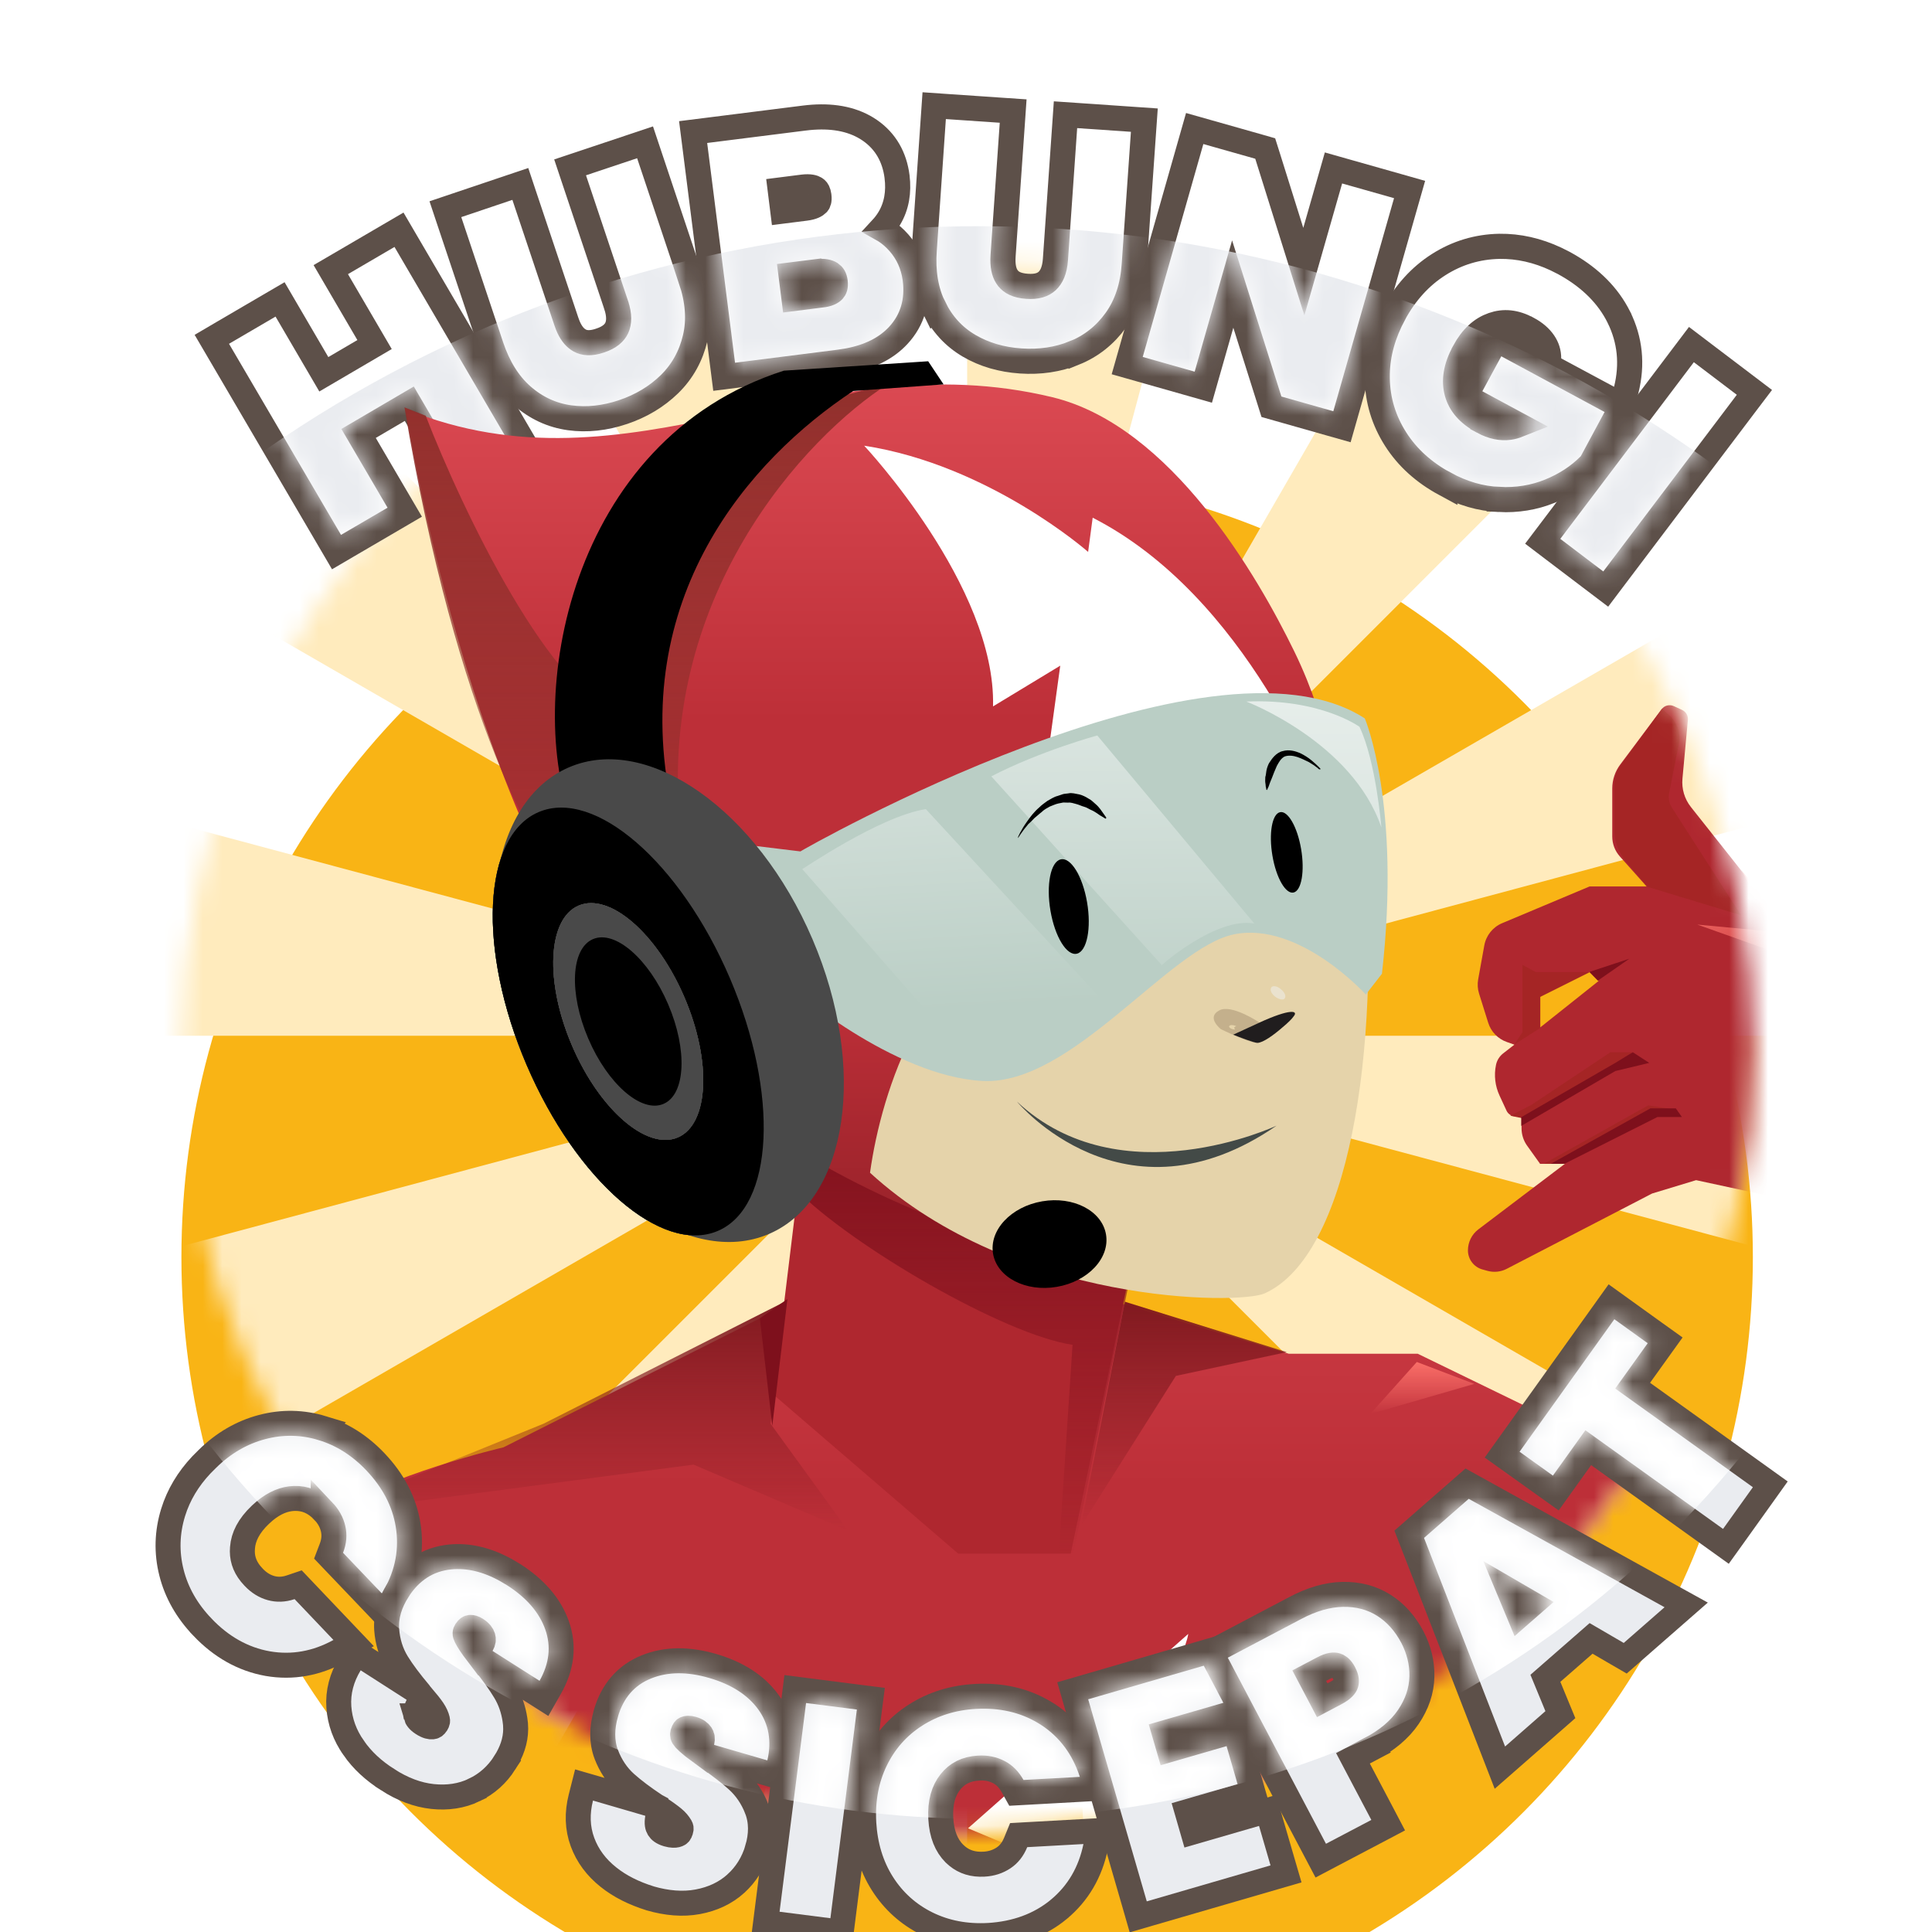 <svg width="100" height="100" viewBox="0 0 100 100" fill="none" xmlns="http://www.w3.org/2000/svg">
<g clip-path="url(#clip0_72_6749)">
<g filter="url(#filter0_dd_72_6749)">
<circle cx="50.059" cy="54.226" r="40.669" fill="#F9B415"/>
</g>
<mask id="mask0_72_6749" style="mask-type:alpha" maskUnits="userSpaceOnUse" x="9" y="13" width="82" height="82">
<circle cx="50.059" cy="54.226" r="40.669" fill="#F9B415"/>
</mask>
<g mask="url(#mask0_72_6749)">
<g clip-path="url(#clip1_72_6749)">
<path fill-rule="evenodd" clip-rule="evenodd" d="M50.059 53.61L36.409 2.67H20.649L50.059 53.61Z" fill="#FFEBBD"/>
<path fill-rule="evenodd" clip-rule="evenodd" d="M50.059 2.67V53.61L63.709 2.67H50.059Z" fill="#FFEBBD"/>
<path fill-rule="evenodd" clip-rule="evenodd" d="M79.469 2.67L50.059 53.61L100.998 2.67H79.469Z" fill="#FFEBBD"/>
<path fill-rule="evenodd" clip-rule="evenodd" d="M126.468 9.494L50.059 53.61L126.468 33.136V9.494Z" fill="#FFEBBD"/>
<path fill-rule="evenodd" clip-rule="evenodd" d="M126.468 53.61H50.059L126.468 74.083V53.61Z" fill="#FFEBBD"/>
<path fill-rule="evenodd" clip-rule="evenodd" d="M126.468 97.725L50.059 53.61L100.998 104.549H126.468V97.725Z" fill="#FFEBBD"/>
<path fill-rule="evenodd" clip-rule="evenodd" d="M79.469 104.549L50.059 53.61L63.709 104.549H79.469Z" fill="#FFEBBD"/>
<path fill-rule="evenodd" clip-rule="evenodd" d="M50.059 104.549V53.61L36.409 104.549H50.059Z" fill="#FFEBBD"/>
<path fill-rule="evenodd" clip-rule="evenodd" d="M20.648 104.549L50.059 53.61L-0.88 104.549H20.648Z" fill="#FFEBBD"/>
<path fill-rule="evenodd" clip-rule="evenodd" d="M-26.35 97.725L50.059 53.61L-26.35 74.083V97.725Z" fill="#FFEBBD"/>
<path fill-rule="evenodd" clip-rule="evenodd" d="M-26.35 53.61H50.059L-26.35 33.136V53.61Z" fill="#FFEBBD"/>
<path fill-rule="evenodd" clip-rule="evenodd" d="M-26.35 9.494L50.059 53.61L-0.88 2.67H-26.35V9.494Z" fill="#FFEBBD"/>
<path fill-rule="evenodd" clip-rule="evenodd" d="M60.07 104.549L55.721 87.02L56.547 104.549H60.07Z" fill="#FFEBBD"/>
</g>
</g>
<path d="M20.98 12.453L26.77 22.344L27.099 22.905L26.537 23.234L24.129 24.643L23.567 24.971L23.239 24.409L21.185 20.896L18.56 22.435L20.62 25.949L20.949 26.511L20.387 26.84L17.978 28.248L17.418 28.576L17.09 28.016L11.293 18.124L10.964 17.563L11.526 17.233L13.934 15.825L14.496 15.497L14.824 16.059L16.761 19.373L19.387 17.834L17.449 14.518L17.121 13.956L17.683 13.628L20.091 12.22L20.652 11.892L20.98 12.453Z" fill="white" stroke="#5D5049" stroke-width="1.301"/>
<path d="M33.594 7.983L35.765 14.473H35.764C36.12 15.534 36.209 16.543 35.984 17.495C35.767 18.418 35.328 19.224 34.65 19.887C33.989 20.531 33.182 21.015 32.246 21.33L32.244 21.331C31.305 21.644 30.381 21.747 29.481 21.623C28.56 21.496 27.741 21.113 27.03 20.488C26.305 19.851 25.782 18.981 25.429 17.935V17.933L23.258 11.443L23.053 10.828L23.667 10.621L26.314 9.729L26.932 9.521L27.138 10.139L29.316 16.643L29.388 16.839C29.537 17.204 29.716 17.427 29.904 17.56L30 17.621L30.004 17.623C30.234 17.752 30.562 17.798 31.06 17.629L31.067 17.626C31.561 17.463 31.808 17.223 31.925 16.971C32.046 16.701 32.073 16.324 31.892 15.785V15.784L29.714 9.28L29.508 8.663L30.125 8.457L32.772 7.572L33.388 7.366L33.594 7.983Z" fill="white" stroke="#5D5049" stroke-width="1.301"/>
<path d="M41.646 6.109C42.815 5.964 43.858 6.087 44.71 6.552L44.878 6.65L44.88 6.651C45.724 7.177 46.229 7.961 46.402 8.948L46.432 9.148V9.151C46.528 9.932 46.413 10.661 46.033 11.298C45.916 11.494 45.78 11.671 45.63 11.833C45.894 11.98 46.139 12.165 46.363 12.389C46.858 12.884 47.177 13.475 47.32 14.149L47.371 14.443V14.447C47.515 15.57 47.232 16.564 46.496 17.359C45.858 18.048 44.97 18.471 43.897 18.673L43.427 18.747L38.128 19.42L37.482 19.502L37.4 18.857L35.958 7.482L35.876 6.836L36.522 6.755L41.644 6.109H41.646ZM42.999 14.161C42.871 14.079 42.657 14.018 42.299 14.06L42.298 14.059L40.943 14.229L41.097 15.449L42.495 15.272L42.502 15.271H42.51C42.862 15.235 43.038 15.131 43.133 15.033C43.202 14.956 43.259 14.84 43.229 14.586C43.202 14.359 43.119 14.243 42.999 14.161ZM42.195 9.758C42.111 9.702 41.925 9.64 41.556 9.684L40.384 9.833L40.52 10.924L41.691 10.776L41.696 10.775C42.055 10.732 42.231 10.625 42.313 10.54C42.355 10.497 42.418 10.402 42.387 10.139L42.355 9.982C42.316 9.851 42.258 9.797 42.211 9.768L42.195 9.758Z" fill="white" stroke="#5D5049" stroke-width="1.301"/>
<path d="M49.002 5.514L51.791 5.704L52.441 5.748L52.396 6.397L51.919 13.241C51.884 13.757 51.97 14.092 52.109 14.312L52.171 14.4L52.175 14.404C52.343 14.616 52.625 14.781 53.155 14.819C53.681 14.858 53.995 14.735 54.203 14.543C54.419 14.342 54.589 14.009 54.629 13.431V13.43L55.105 6.586L55.15 5.938L55.798 5.982L58.58 6.173L59.231 6.218L59.185 6.867L58.709 13.69C58.635 14.804 58.327 15.777 57.759 16.568C57.207 17.338 56.49 17.915 55.609 18.27L55.608 18.268C54.752 18.615 53.823 18.75 52.832 18.683C51.84 18.615 50.952 18.359 50.167 17.901C49.366 17.433 48.757 16.764 48.342 15.913L48.341 15.914C47.911 15.045 47.758 14.045 47.839 12.937L48.309 6.117L48.354 5.469L49.002 5.514Z" fill="white" stroke="#5D5049" stroke-width="1.301"/>
<path d="M62.462 6.829L65.149 7.59L65.487 7.687L65.593 8.022L67.486 14.06L68.843 9.317L69.021 8.693L69.645 8.87L72.333 9.631L72.96 9.809L72.781 10.436L69.638 21.463L69.46 22.088L68.835 21.911L66.148 21.149L65.81 21.053L65.705 20.719L63.805 14.702L62.461 19.416L62.283 20.041L61.658 19.863L58.971 19.101L58.344 18.923L58.522 18.297L61.659 7.277L61.837 6.652L62.462 6.829Z" fill="white" stroke="#5D5049" stroke-width="1.301"/>
<path d="M77.609 12.75C78.604 12.737 79.576 12.958 80.531 13.405L80.94 13.61L80.942 13.611C82.158 14.271 83.089 15.132 83.679 16.201L83.793 16.417V16.418C84.374 17.595 84.503 18.856 84.175 20.176L83.973 20.989L83.236 20.592L80.501 19.123L80.158 18.939V18.55C80.158 18.246 80.076 17.979 79.903 17.725C79.727 17.466 79.46 17.225 79.079 17.021H79.078C78.421 16.667 77.835 16.62 77.268 16.818C76.692 17.018 76.193 17.451 75.782 18.212V18.213C75.337 19.038 75.252 19.723 75.415 20.318C75.576 20.904 75.985 21.409 76.75 21.821V21.822C77.256 22.094 77.709 22.177 78.126 22.118C78.279 22.096 78.432 22.053 78.585 21.992L76.418 20.824L75.845 20.514L76.155 19.941L77.135 18.131L77.444 17.561L78.016 17.869L83.362 20.753L83.935 21.062L83.626 21.634L82.395 23.92L82.351 24.002L82.285 24.069C81.707 24.655 81.011 25.103 80.217 25.425C79.403 25.756 78.525 25.898 77.594 25.853V25.852C76.634 25.813 75.696 25.536 74.784 25.04V25.041C73.706 24.457 72.843 23.684 72.233 22.722C71.626 21.767 71.303 20.72 71.287 19.583V19.37C71.303 18.303 71.602 17.265 72.148 16.25V16.247C72.731 15.169 73.505 14.305 74.467 13.695C75.425 13.086 76.473 12.773 77.605 12.75H77.609Z" fill="white" stroke="#5D5049" stroke-width="1.301"/>
<path d="M88.066 18.229L90.29 19.916L90.808 20.309L90.416 20.826L83.504 29.97L83.112 30.49L82.592 30.096L80.368 28.409L79.851 28.016L80.243 27.498L87.154 18.355L87.547 17.835L88.066 18.229Z" fill="white" stroke="#5D5049" stroke-width="1.301"/>
<mask id="mask1_72_6749" style="mask-type:alpha" maskUnits="userSpaceOnUse" x="11" y="6" width="79" height="24">
<path d="M20.419 12.781L26.209 22.673L23.8 24.081L21.419 20.006L17.671 22.203L20.059 26.278L17.651 27.686L11.854 17.795L14.263 16.387L16.528 20.265L20.276 18.067L18.011 14.19L20.419 12.781Z" fill="white"/>
<path d="M26.521 10.346L28.698 16.849C28.916 17.503 29.243 17.945 29.685 18.19C30.12 18.434 30.651 18.455 31.27 18.244C31.889 18.04 32.304 17.7 32.515 17.244C32.726 16.781 32.726 16.224 32.508 15.577L30.331 9.074L32.977 8.189L35.148 14.679C35.474 15.652 35.542 16.537 35.352 17.346C35.161 18.156 34.78 18.849 34.195 19.421C33.61 19.992 32.889 20.428 32.039 20.713C31.181 20.999 30.358 21.088 29.569 20.979C28.78 20.87 28.079 20.543 27.46 19.999C26.841 19.455 26.372 18.693 26.045 17.727L23.875 11.237L26.521 10.346Z" fill="white"/>
<path d="M45.903 12.849C46.366 13.312 46.638 13.87 46.726 14.53C46.849 15.482 46.611 16.278 46.019 16.918C45.427 17.557 44.536 17.951 43.345 18.101L38.046 18.775L36.603 7.4L41.726 6.754C42.883 6.611 43.821 6.761 44.536 7.203C45.257 7.652 45.672 8.325 45.787 9.23C45.869 9.897 45.767 10.475 45.474 10.965C45.182 11.455 44.753 11.822 44.189 12.067C44.869 12.128 45.44 12.387 45.903 12.849ZM39.957 11.652L41.774 11.421C42.229 11.366 42.563 11.217 42.78 10.992C42.998 10.768 43.08 10.455 43.032 10.06C42.984 9.672 42.828 9.387 42.556 9.217C42.291 9.04 41.923 8.985 41.474 9.04L39.658 9.271L39.957 11.652ZM43.61 15.475C43.835 15.23 43.923 14.911 43.876 14.509C43.828 14.108 43.651 13.815 43.359 13.618C43.066 13.428 42.685 13.36 42.223 13.414L40.216 13.666L40.535 16.176L42.576 15.918C43.039 15.87 43.379 15.72 43.61 15.475Z" fill="white"/>
<path d="M51.747 6.353L51.271 13.196C51.223 13.883 51.352 14.421 51.665 14.809C51.978 15.203 52.455 15.421 53.108 15.469C53.761 15.516 54.271 15.366 54.645 15.02C55.019 14.672 55.23 14.162 55.278 13.475L55.754 6.631L58.536 6.822L58.06 13.645C57.992 14.666 57.713 15.516 57.23 16.19C56.747 16.863 56.128 17.36 55.366 17.666C54.611 17.972 53.781 18.094 52.876 18.033C51.971 17.972 51.182 17.741 50.495 17.339C49.808 16.938 49.284 16.366 48.924 15.625C48.556 14.883 48.413 14.006 48.488 12.985L48.958 6.162L51.747 6.353Z" fill="white"/>
<path d="M69.012 21.285L66.325 20.523L63.774 12.441L61.835 19.237L59.148 18.475L62.284 7.455L64.972 8.217L67.516 16.326L69.468 9.495L72.155 10.257L69.012 21.285Z" fill="white"/>
<path d="M80.809 18.55C80.809 18.115 80.686 17.72 80.441 17.36C80.197 16.999 79.843 16.693 79.387 16.448C78.591 16.02 77.816 15.938 77.053 16.203C76.292 16.468 75.679 17.033 75.21 17.904C74.707 18.836 74.57 19.693 74.788 20.489C75.006 21.285 75.557 21.918 76.441 22.394C77.047 22.72 77.639 22.843 78.217 22.761C78.795 22.68 79.339 22.401 79.843 21.931L76.727 20.251L77.707 18.441L83.054 21.326L81.822 23.611C81.312 24.129 80.693 24.53 79.972 24.823C79.251 25.115 78.469 25.244 77.625 25.203C76.775 25.169 75.931 24.924 75.094 24.469C74.101 23.931 73.326 23.231 72.781 22.373C72.237 21.516 71.951 20.584 71.938 19.571C71.917 18.557 72.183 17.557 72.72 16.557C73.257 15.564 73.958 14.788 74.815 14.244C75.672 13.7 76.605 13.421 77.618 13.4C78.632 13.387 79.632 13.645 80.632 14.183C81.836 14.836 82.7 15.679 83.21 16.707C83.72 17.741 83.836 18.843 83.543 20.02L80.809 18.55Z" fill="white"/>
<path d="M89.897 20.435L82.986 29.578L80.761 27.891L87.673 18.747L89.897 20.435Z" fill="white"/>
</mask>
<g mask="url(#mask1_72_6749)">
<circle cx="50.675" cy="76.409" r="64.701" fill="#EAECF0"/>
</g>
<mask id="mask2_72_6749" style="mask-type:alpha" maskUnits="userSpaceOnUse" x="9" y="0" width="82" height="95">
<path d="M90.728 54.226C90.728 76.687 72.52 94.895 50.059 94.895C27.598 94.895 9.39 76.687 9.39 54.226C9.39 31.765 14.38 0 36.841 0C48.722 0 72.63 18.651 80.066 26.774C86.688 34.008 90.728 43.645 90.728 54.226Z" fill="#F9B415"/>
</mask>
<g mask="url(#mask2_72_6749)">
<mask id="mask3_72_6749" style="mask-type:alpha" maskUnits="userSpaceOnUse" x="-34" y="12" width="173" height="106">
<path d="M-33.844 12.324H138.387V111.984L-26.686 117.695L-33.844 12.324Z" fill="#D9D9D9"/>
</mask>
<g mask="url(#mask3_72_6749)">
<path d="M26.058 74.914L42.197 66.796H55.786L66.707 70.069H73.38L96.556 81.331V69.116L94.858 61.427L95.828 56.712L99.555 52.549L105.657 66.796L110.779 87.802C111.379 90.263 110.885 92.864 109.424 94.934L108.362 96.437C108.04 96.893 107.497 97.141 106.941 97.084L77.142 94.033L75.565 110.664L47.052 116.082L23.638 113.648L4.582 107.652C4.582 107.652 4.958 96.595 7.858 90.366C10.317 85.084 11.986 81.679 16.837 78.45C20.047 76.313 26.058 74.914 26.058 74.914Z" fill="url(#paint0_linear_72_6749)"/>
<path d="M55.42 80.415L58.332 66.534L42.194 54.225L40.01 72.165L49.596 80.415H55.42Z" fill="#AF272F"/>
<path d="M55.515 69.607C51.983 69.091 44.06 64.478 41.196 61.56V56.959L59.154 62.887L55.515 80.618H54.789L55.515 69.607Z" fill="url(#paint1_linear_72_6749)"/>
<path d="M69.216 41.108C69.216 41.108 68.888 37.607 66.995 33.723C65.113 29.858 60.626 22.049 54.475 20.561C42.173 17.585 32.649 25.921 21.01 21.179C21.01 21.179 24.204 42.622 33.196 52.857C42.176 63.125 58.867 67.208 64.042 65.517C69.207 63.858 71.373 51.372 69.216 41.108Z" fill="url(#paint2_linear_72_6749)"/>
<path d="M32.359 37.096C28.592 36.227 23.906 26.348 22.034 21.518L20.935 21.084C23.651 37.328 27.871 44.565 29.642 46.154L35.258 43.255C33.809 30.937 41.779 22.544 45.946 19.887L39.605 21.518L32.359 37.096Z" fill="url(#paint3_linear_72_6749)"/>
<path d="M54.895 39.324C54.807 39.319 54.742 39.302 54.654 39.297C54.501 39.275 54.358 39.273 54.216 39.272L54.878 34.455L51.399 36.563C51.562 30.346 44.729 23.069 44.729 23.069C51.21 24.066 56.321 28.566 56.321 28.566L56.557 26.796C64.485 30.848 68.428 40.959 69.22 43.219C66.99 41.968 64.813 41.131 62.58 40.56C60.15 39.937 57.643 39.592 54.895 39.324Z" fill="white"/>
<path d="M47.412 53.186C51.126 46.204 63.575 44.406 70.62 43.978C71.461 54.48 69.806 64.971 65.462 66.944C64.167 67.536 52.513 67.55 45.032 60.701C45.335 58.529 46.045 55.747 47.412 53.186Z" fill="#E5D3AA"/>
<path d="M70.642 37.185C70.642 37.185 72.533 41.592 71.529 50.401L70.694 51.477C70.694 51.477 67.266 47.688 63.891 48.357C60.515 49.027 55.486 56.195 50.853 55.95C46.221 55.705 40.88 51.094 40.803 50.953C40.727 50.811 37.673 43.613 37.673 43.613L41.429 44.069C41.418 44.049 62.597 31.969 70.642 37.185Z" fill="#BACEC5"/>
<path d="M63.195 53.27C63.195 53.27 64.661 53.994 65.11 53.987C64.935 53.977 64.191 53.7 63.863 53.563L65.19 52.927C65.19 52.927 63.726 51.941 63.1 52.304C62.42 52.671 63.195 53.27 63.195 53.27ZM63.623 53.118C63.645 53.054 63.777 53.035 63.919 53.089C64.072 53.111 63.908 53.121 63.886 53.185C63.864 53.25 64.006 53.303 63.853 53.282C63.699 53.26 63.59 53.162 63.623 53.118Z" fill="#C4B08C"/>
<path d="M65.168 52.938C66.802 52.189 67.207 52.31 66.966 52.597C66.888 52.717 66.669 52.939 66.394 53.165C65.933 53.57 65.362 53.982 65.077 53.979C64.902 53.969 64.158 53.691 63.83 53.555L65.168 52.938Z" fill="#201D1E"/>
<path d="M65.994 51.581C65.798 51.426 65.722 51.232 65.799 51.112C65.876 50.993 66.127 51.04 66.302 51.206C66.499 51.361 66.575 51.555 66.498 51.675C66.443 51.783 66.191 51.736 65.994 51.581Z" fill="#EAE2CE"/>
<path d="M64.922 47.802L56.794 38.067C56.794 38.067 53.856 38.866 51.31 40.184L60.139 49.959C60.107 49.951 62.952 47.454 64.922 47.802Z" fill="url(#paint4_linear_72_6749)"/>
<path d="M47.92 41.879L57.23 51.969C57.23 51.969 53.329 55.817 50.778 55.547L41.524 44.983C41.513 45.015 45.542 42.246 47.92 41.879Z" fill="url(#paint5_linear_72_6749)"/>
<path d="M64.511 36.312C64.511 36.312 69.992 38.396 71.5 42.827C71.5 42.827 71.226 39.426 70.367 37.62C70.367 37.62 68.356 36.146 64.511 36.312Z" fill="url(#paint6_linear_72_6749)"/>
<path d="M56.266 46.698C56.035 45.35 55.423 44.358 54.901 44.482C54.378 44.606 54.142 45.8 54.373 47.147C54.605 48.495 55.216 49.487 55.739 49.363C56.261 49.239 56.497 48.045 56.266 46.698Z" fill="black"/>
<path d="M52.695 43.323C52.695 43.323 52.836 42.97 53.163 42.518C53.314 42.298 53.525 42.019 53.792 41.791C53.909 41.673 54.06 41.564 54.212 41.455C54.375 41.367 54.55 41.245 54.736 41.2L55.015 41.106C55.12 41.077 55.212 41.082 55.294 41.066C55.48 41.021 55.666 41.087 55.863 41.119C56.037 41.164 56.2 41.243 56.339 41.334C56.501 41.412 56.594 41.528 56.698 41.611C56.918 41.797 57.022 41.989 57.126 42.127C57.23 42.265 57.265 42.329 57.265 42.329L57.23 42.376C57.23 42.376 57.149 42.336 57.01 42.245C56.928 42.206 56.87 42.154 56.778 42.093C56.685 42.033 56.592 41.972 56.476 41.924C56.36 41.876 56.256 41.793 56.117 41.758C55.977 41.722 55.85 41.652 55.71 41.617C55.571 41.581 55.42 41.524 55.281 41.544C55.188 41.538 55.13 41.542 55.037 41.537L54.792 41.585C54.63 41.617 54.49 41.693 54.339 41.746C54.199 41.822 54.036 41.909 53.92 42.027C53.791 42.124 53.675 42.242 53.547 42.339C53.43 42.457 53.337 42.562 53.232 42.647C52.882 43.056 52.695 43.378 52.695 43.378L52.695 43.323Z" fill="black"/>
<path d="M67.345 43.944C67.15 42.796 66.659 41.944 66.25 42.04C65.84 42.136 65.666 43.144 65.861 44.292C66.056 45.44 66.547 46.292 66.957 46.196C67.367 46.1 67.54 45.091 67.345 43.944Z" fill="black"/>
<path d="M68.363 39.808C68.363 39.808 68.201 39.619 67.877 39.351C67.715 39.217 67.529 39.095 67.285 38.977C67.053 38.881 66.728 38.779 66.391 38.878C66.228 38.91 66.077 39.019 65.96 39.137C65.844 39.255 65.762 39.382 65.68 39.509C65.622 39.624 65.575 39.76 65.551 39.883C65.528 40.007 65.527 40.117 65.492 40.219C65.492 40.33 65.48 40.42 65.491 40.497C65.502 40.574 65.514 40.65 65.514 40.706C65.548 40.826 65.548 40.881 65.548 40.881L65.583 40.89C65.583 40.89 65.606 40.822 65.665 40.708C65.7 40.605 65.758 40.436 65.84 40.253C65.899 40.083 65.993 39.867 66.086 39.65C66.192 39.455 66.297 39.26 66.483 39.16C66.681 39.081 66.936 39.11 67.157 39.185C67.377 39.26 67.586 39.369 67.749 39.447C68.097 39.647 68.282 39.824 68.282 39.824L68.363 39.808Z" fill="black"/>
<path d="M66.074 58.264C66.074 58.264 58.011 62.057 52.639 57.02C52.639 57.02 58.17 63.719 66.074 58.264Z" fill="#434A47"/>
<path d="M40.571 19.186C29.37 22.775 27.14 36.248 29.653 42.608L34.766 41.731C32.481 30.974 38.788 23.777 44.162 20.237L48.839 19.895L48.042 18.699L40.571 19.186Z" fill="black"/>
<path d="M42.054 48.612C44.91 55.282 43.9 62.114 39.797 63.871C35.694 65.628 30.052 61.645 27.196 54.974C24.339 48.304 25.35 41.472 29.453 39.715C33.556 37.958 39.197 41.941 42.054 48.612Z" fill="#494949"/>
<path d="M37.775 50.621C40.338 56.607 40.062 62.467 37.158 63.711C34.255 64.954 29.823 61.11 27.26 55.124C24.697 49.138 24.973 43.278 27.876 42.035C30.78 40.791 35.212 44.636 37.775 50.621Z" fill="#494949"/>
<path d="M37.775 50.621C40.338 56.607 40.062 62.467 37.158 63.711C34.255 64.954 29.823 61.11 27.26 55.124C24.697 49.138 24.973 43.278 27.876 42.035C30.78 40.791 35.212 44.636 37.775 50.621Z" fill="#494949"/>
<path d="M37.775 50.621C40.338 56.607 40.062 62.467 37.158 63.711C34.255 64.954 29.823 61.11 27.26 55.124C24.697 49.138 24.973 43.278 27.876 42.035C30.78 40.791 35.212 44.636 37.775 50.621Z" fill="#494949"/>
<path d="M37.775 50.621C40.338 56.607 40.062 62.467 37.158 63.711C34.255 64.954 29.823 61.11 27.26 55.124C24.697 49.138 24.973 43.278 27.876 42.035C30.78 40.791 35.212 44.636 37.775 50.621Z" fill="black"/>
<path d="M35.428 51.627C36.846 54.94 36.694 58.184 35.086 58.872C33.479 59.56 31.026 57.432 29.607 54.119C28.188 50.806 28.341 47.562 29.948 46.874C31.556 46.185 34.009 48.313 35.428 51.627Z" fill="#494949"/>
<path d="M35.428 51.627C36.846 54.94 36.694 58.184 35.086 58.872C33.479 59.56 31.026 57.432 29.607 54.119C28.188 50.806 28.341 47.562 29.948 46.874C31.556 46.185 34.009 48.313 35.428 51.627Z" fill="#494949"/>
<path d="M35.428 51.627C36.846 54.94 36.694 58.184 35.086 58.872C33.479 59.56 31.026 57.432 29.607 54.119C28.188 50.806 28.341 47.562 29.948 46.874C31.556 46.185 34.009 48.313 35.428 51.627Z" fill="#494949"/>
<path d="M35.428 51.627C36.846 54.94 36.694 58.184 35.086 58.872C33.479 59.56 31.026 57.432 29.607 54.119C28.188 50.806 28.341 47.562 29.948 46.874C31.556 46.185 34.009 48.313 35.428 51.627Z" fill="#494949"/>
<path d="M34.586 51.987C35.594 54.342 35.486 56.648 34.343 57.137C33.201 57.626 31.457 56.113 30.449 53.758C29.441 51.404 29.549 49.098 30.692 48.609C31.834 48.12 33.578 49.632 34.586 51.987Z" fill="#494949"/>
<path d="M34.586 51.987C35.594 54.342 35.486 56.648 34.343 57.137C33.201 57.626 31.457 56.113 30.449 53.758C29.441 51.404 29.549 49.098 30.692 48.609C31.834 48.12 33.578 49.632 34.586 51.987Z" fill="#494949"/>
<path d="M34.586 51.987C35.594 54.342 35.486 56.648 34.343 57.137C33.201 57.626 31.457 56.113 30.449 53.758C29.441 51.404 29.549 49.098 30.692 48.609C31.834 48.12 33.578 49.632 34.586 51.987Z" fill="#494949"/>
<path d="M34.586 51.987C35.594 54.342 35.486 56.648 34.343 57.137C33.201 57.626 31.457 56.113 30.449 53.758C29.441 51.404 29.549 49.098 30.692 48.609C31.834 48.12 33.578 49.632 34.586 51.987Z" fill="black"/>
<path d="M57.246 63.892C57.456 65.115 56.318 66.33 54.703 66.607C53.089 66.884 51.611 66.117 51.401 64.895C51.191 63.673 52.33 62.457 53.944 62.18C55.558 61.903 57.036 62.67 57.246 63.892Z" fill="black"/>
<path d="M52.004 106.045C52.004 106.045 57.507 104.361 63.121 94.288L57.197 92.805C58.724 91.263 61.346 85.725 61.504 84.571L50.104 94.632L56.944 97.5L52.004 106.045Z" fill="white"/>
<path d="M39.882 73.691L40.73 67.32L28.134 73.691L16.668 78.344L35.899 75.809L43.901 79.231L39.882 73.691Z" fill="url(#paint7_linear_72_6749)"/>
<path d="M79.272 84.506L77.391 93.897L100.265 96.274C100.265 96.274 98.125 94.207 97.191 92.108C95.58 88.485 96.675 81.46 96.675 81.46L91.501 78.879L89.88 82.404C89.292 83.685 88.011 84.506 86.601 84.506H79.272Z" fill="white"/>
<path d="M79.276 84.51L77.257 93.983L100.199 96.339L96.746 91.844C96.746 91.844 89.883 93.002 86.105 91.273C82.643 89.689 79.276 84.51 79.276 84.51Z" fill="url(#paint8_linear_72_6749)"/>
<path fill-rule="evenodd" clip-rule="evenodd" d="M99.593 52.55L93.028 48.798L90.035 44.943L87.521 41.771C87.191 41.355 87.035 40.828 87.084 40.299L87.365 37.263C87.385 37.045 87.266 36.839 87.067 36.747L86.635 36.548C86.414 36.447 86.152 36.513 86.006 36.708L83.861 39.575C83.594 39.932 83.45 40.365 83.45 40.811V43.3C83.45 43.68 83.59 44.047 83.843 44.33L85.229 45.883H82.276L77.75 47.784C77.267 47.987 76.92 48.42 76.827 48.936L76.51 50.691C76.466 50.937 76.481 51.19 76.556 51.428L77.029 52.937C77.175 53.402 77.531 53.771 77.991 53.933L78.384 54.072L77.805 54.522C77.614 54.67 77.483 54.88 77.433 55.117C77.321 55.652 77.385 56.209 77.615 56.705L77.976 57.485C78.06 57.667 78.243 57.784 78.444 57.784H78.755V58.401C78.755 58.724 78.855 59.038 79.043 59.3L79.715 60.241H80.996L76.521 63.631C76.18 63.889 75.98 64.292 75.98 64.72C75.98 65.181 76.288 65.585 76.732 65.707L76.99 65.779C77.324 65.871 77.681 65.834 77.989 65.674L85.513 61.776L87.79 61.085L91.169 61.815C91.873 61.966 92.6 61.969 93.305 61.823L96.861 61.085C96.861 61.085 99.616 59.517 100.274 57.784C101.006 55.857 99.593 52.55 99.593 52.55ZM79.726 53.176V51.468L82.269 50.306L82.741 50.778L79.726 53.176Z" fill="#AF272F"/>
<path d="M83.355 54.463H84.49L83.355 55.315L79.013 57.925L78.173 57.75L79.269 57.188L83.355 54.463Z" fill="#A52525"/>
<path d="M85.313 57.212L86.573 57.411L85.313 57.628L80.971 60.239L79.904 60.239L81.227 59.501L85.313 57.212Z" fill="#A52525"/>
<path d="M90.116 47.373L85.267 45.9L84.162 44.587C83.77 44.122 83.556 43.534 83.556 42.926V40.57C83.556 40.242 83.66 39.922 83.854 39.658L86.024 36.686L86.417 37.039C86.822 37.403 87.006 37.954 86.9 38.489L86.395 41.049C86.343 41.311 86.395 41.582 86.539 41.806L90.116 47.373Z" fill="#A52525"/>
<path d="M79.499 50.318H82.285L79.714 51.604V53.214L78.374 54.069L78.803 53.426V49.943L79.499 50.318Z" fill="#A52525"/>
<path d="M85.423 57.369L80.266 60.239H80.972L85.791 57.816H87.055L86.739 57.369H85.423Z" fill="#7E101C"/>
<path d="M84.332 49.625L82.706 50.755L82.267 50.306L84.332 49.625Z" fill="#7E101C"/>
<path d="M60.862 71.216L55.944 79.003L58.226 67.377L66.6 69.986L60.862 71.216Z" fill="url(#paint9_linear_72_6749)"/>
<path d="M70.924 73.19L73.334 70.496L76.311 71.63L70.924 73.19Z" fill="url(#paint10_linear_72_6749)"/>
<path d="M83.608 55.015L78.74 57.826V58.277L83.608 55.437L85.365 55.015L84.512 54.463L83.608 55.015Z" fill="#7E101C"/>
<path d="M92.648 49.56L99.588 52.551L93.153 48.866L90.124 45.017L91.891 48.235L87.853 47.856L92.648 49.56Z" fill="url(#paint11_linear_72_6749)"/>
<path d="M39.331 68.236L39.973 73.799L40.757 67.238L39.331 68.236Z" fill="#7E101C"/>
</g>
</g>
<path d="M13.565 73.864C14.612 73.587 15.659 73.609 16.685 73.922L16.684 73.923C17.72 74.237 18.635 74.825 19.428 75.659L19.606 75.853C20.474 76.828 21.001 77.922 21.152 79.134C21.314 80.429 21.022 81.661 20.32 82.816L19.882 83.535L19.3 82.925L17.289 80.818L17.007 80.522L17.153 80.14C17.293 79.777 17.316 79.448 17.243 79.132C17.169 78.805 17.005 78.499 16.728 78.206V78.207C16.282 77.742 15.79 77.54 15.226 77.559C14.729 77.576 14.223 77.771 13.701 78.204L13.478 78.403C12.87 78.982 12.594 79.546 12.551 80.111V80.117C12.509 80.603 12.638 81.045 12.972 81.459L13.128 81.635L13.132 81.64C13.407 81.93 13.707 82.11 14.03 82.199C14.347 82.286 14.681 82.28 15.042 82.158L15.433 82.026L15.717 82.325L17.728 84.439L18.305 85.045L17.571 85.451C16.384 86.105 15.137 86.33 13.86 86.11L13.856 86.109C12.58 85.882 11.451 85.243 10.476 84.218V84.217C9.676 83.381 9.137 82.438 8.875 81.396C8.613 80.356 8.643 79.31 8.962 78.28C9.243 77.374 9.733 76.556 10.423 75.823L10.731 75.514C11.567 74.688 12.522 74.139 13.565 73.864Z" fill="#EAECF0" stroke="#5D5049" stroke-width="1.293"/>
<path d="M23.299 80.588C24.266 80.493 25.234 80.741 26.185 81.266L26.592 81.507L26.594 81.508C27.689 82.21 28.462 83.077 28.833 84.126C29.213 85.203 29.073 86.283 28.489 87.317L28.154 87.908L27.579 87.543L25.148 85.998L24.912 85.848L25.01 85.971L25.017 85.98C25.493 86.574 25.868 87.097 26.14 87.551C26.408 87.997 26.575 88.486 26.653 89.004L26.681 89.229L26.682 89.237L26.692 89.497C26.688 90.1 26.486 90.682 26.123 91.244L26.124 91.245C25.726 91.865 25.203 92.335 24.547 92.648L24.547 92.649C23.887 92.967 23.155 93.068 22.388 92.987C21.605 92.903 20.831 92.609 20.07 92.118V92.117C19.345 91.659 18.748 91.112 18.304 90.468V90.467C17.848 89.82 17.593 89.115 17.539 88.362C17.483 87.58 17.687 86.828 18.116 86.12L18.46 85.553L19.017 85.911L21.396 87.437L21.739 87.655C21.731 87.646 21.723 87.637 21.715 87.628L21.71 87.62C21.228 87.046 20.837 86.527 20.555 86.07C20.238 85.554 20.061 84.974 20.015 84.35C19.964 83.647 20.184 82.96 20.607 82.299V82.297C21.252 81.295 22.158 80.7 23.299 80.588ZM21.626 88.27C21.526 88.469 21.502 88.611 21.509 88.711L21.525 88.798L21.529 88.811H21.528C21.561 88.928 21.648 89.066 21.868 89.207L21.871 89.209C22.118 89.369 22.279 89.392 22.378 89.381C22.453 89.373 22.515 89.349 22.596 89.223C22.653 89.131 22.657 89.07 22.642 89.009C22.605 88.851 22.531 88.683 22.406 88.497C22.288 88.322 22.105 88.093 21.859 87.801L21.626 88.27ZM24.32 84.237L24.318 84.237C24.287 84.242 24.219 84.257 24.119 84.406C24.063 84.496 24.049 84.569 24.126 84.72C24.231 84.927 24.413 85.208 24.685 85.564L24.934 85.131C25.029 84.966 25.033 84.846 25 84.737C24.963 84.616 24.871 84.478 24.661 84.342L24.546 84.278C24.441 84.231 24.368 84.229 24.32 84.237Z" fill="#EAECF0" stroke="#5D5049" stroke-width="1.293"/>
<path d="M33.463 86.276C34.497 85.86 35.648 85.87 36.885 86.229H36.886C38.134 86.593 39.12 87.203 39.775 88.105L39.777 88.108C40.44 89.031 40.617 90.106 40.347 91.263L40.192 91.927L39.536 91.737L36.782 90.935L36.474 90.845L36.643 90.964L36.65 90.968C37.268 91.402 37.778 91.795 38.168 92.15C38.608 92.551 38.94 93.042 39.168 93.619H39.167C39.426 94.267 39.417 94.975 39.199 95.706L39.2 95.707C38.992 96.412 38.619 97.013 38.09 97.495L38.087 97.499C37.542 97.989 36.879 98.294 36.118 98.436C35.338 98.581 34.509 98.507 33.654 98.26L33.648 98.258L33.641 98.255C32.822 97.998 32.091 97.642 31.484 97.153V97.153C30.865 96.659 30.415 96.062 30.151 95.348C29.879 94.614 29.864 93.839 30.066 93.039L30.23 92.39L30.873 92.576L33.582 93.365L33.947 93.472L33.947 93.471L33.936 93.465C33.307 93.048 32.789 92.66 32.389 92.302C31.935 91.896 31.602 91.386 31.382 90.81L31.38 90.807C31.132 90.147 31.149 89.424 31.364 88.675V88.672C31.698 87.526 32.401 86.701 33.463 86.276ZM34.037 94.099C33.986 94.391 34.031 94.548 34.093 94.648C34.158 94.753 34.279 94.86 34.533 94.937L34.724 94.981C34.894 95.007 35.005 94.988 35.078 94.958C35.142 94.933 35.194 94.897 35.237 94.749L35.239 94.744C35.268 94.647 35.255 94.595 35.223 94.54C35.132 94.386 35.014 94.244 34.852 94.111C34.688 93.976 34.448 93.799 34.127 93.589L34.037 94.099ZM35.845 89.487C35.658 89.432 35.548 89.451 35.48 89.48C35.449 89.494 35.392 89.527 35.341 89.7C35.316 89.79 35.316 89.872 35.439 90.009L35.632 90.197C35.781 90.331 35.975 90.486 36.22 90.665L36.332 90.172C36.377 89.973 36.344 89.858 36.285 89.771C36.211 89.66 36.084 89.557 35.845 89.487V89.487Z" fill="#EAECF0" stroke="#5D5049" stroke-width="1.293"/>
<path d="M41.803 87.507L44.433 87.844L45.075 87.925L44.993 88.567L43.623 99.368L43.542 100.01L42.899 99.928L40.268 99.592L39.628 99.51L39.709 98.869L41.08 88.068L41.161 87.425L41.803 87.507Z" fill="#EAECF0" stroke="#5D5049" stroke-width="1.293"/>
<path d="M50.484 87.807C51.809 87.734 52.997 87.998 54.04 88.617L54.247 88.744L54.248 88.745C55.337 89.459 56.09 90.484 56.507 91.77L56.764 92.569L55.928 92.615L53.011 92.777L52.608 92.799L52.412 92.447C52.219 92.102 51.983 91.87 51.697 91.723L51.693 91.721C51.398 91.566 51.051 91.49 50.658 91.515L50.652 91.516C50.008 91.552 49.538 91.797 49.19 92.236C48.839 92.678 48.65 93.287 48.695 94.119C48.74 94.948 48.992 95.528 49.392 95.934L49.547 96.073C49.917 96.376 50.367 96.52 50.929 96.489H50.932C51.324 96.468 51.657 96.355 51.945 96.163C52.213 95.984 52.421 95.73 52.572 95.362L52.726 94.986L53.133 94.963L56.043 94.802L56.881 94.755L56.712 95.577C56.438 96.908 55.803 97.997 54.804 98.827L54.803 98.829C53.804 99.652 52.581 100.093 51.172 100.178H51.169C50.017 100.242 48.948 100.044 47.984 99.57C47.024 99.097 46.242 98.395 45.668 97.487C45.091 96.574 44.779 95.521 44.709 94.355V94.351C44.645 93.169 44.842 92.088 45.315 91.112C45.786 90.141 46.474 89.358 47.385 88.775C48.294 88.193 49.327 87.871 50.483 87.807H50.484Z" fill="#EAECF0" stroke="#5D5049" stroke-width="1.293"/>
<path d="M63.352 85.912L63.946 87.955L64.127 88.576L63.505 88.757L60.261 89.695L60.514 90.567L63.307 89.758L63.928 89.578L64.108 90.199L64.677 92.164L64.857 92.785L64.236 92.965L61.444 93.774L61.748 94.827L64.987 93.889L65.608 93.709L65.788 94.329L66.383 96.372L66.564 96.992L65.942 97.173L59.536 99.035L58.915 99.216L58.736 98.594L55.703 88.135L55.524 87.514L56.144 87.334L62.55 85.472L63.171 85.292L63.352 85.912Z" fill="#EAECF0" stroke="#5D5049" stroke-width="1.293"/>
<path d="M69.5 82.525C70.284 82.51 71 82.692 71.629 83.09C72.248 83.482 72.734 84.038 73.101 84.729L73.105 84.736C73.441 85.385 73.613 86.067 73.597 86.78C73.582 87.513 73.34 88.215 72.897 88.868C72.442 89.539 71.768 90.093 70.912 90.542L70.913 90.543L70.029 91.01L71.552 93.898L71.852 94.47L71.28 94.772L68.933 96.006L68.362 96.307L68.061 95.736L62.98 86.104L62.679 85.532L63.25 85.23L67.052 83.226C67.886 82.784 68.703 82.54 69.5 82.525ZM69.155 86.196C69.05 86.165 68.838 86.163 68.472 86.359L68.469 86.361L67.766 86.731L68.437 88.005L69.138 87.635C69.519 87.434 69.635 87.258 69.666 87.163L69.669 87.152C69.705 87.046 69.712 86.878 69.566 86.594L69.513 86.5C69.389 86.301 69.263 86.226 69.166 86.2L69.155 86.196Z" fill="#EAECF0" stroke="#5D5049" stroke-width="1.293"/>
<path d="M76.334 77.014L86.471 82.625L87.277 83.07L86.583 83.677L84.47 85.525L84.121 85.831L83.719 85.598L82.354 84.803L79.989 86.869L80.588 88.322L80.765 88.75L80.417 89.055L78.329 90.885L77.634 91.493L77.3 90.633L73.105 79.837L72.941 79.414L73.282 79.116L75.596 77.093L75.938 76.794L76.334 77.014ZM78.645 83.607L79.312 83.025L78.112 82.327L78.645 83.607Z" fill="#EAECF0" stroke="#5D5049" stroke-width="1.293"/>
<path d="M83.937 67.759L85.662 69L86.187 69.376L85.811 69.9L84.505 71.722L91.105 76.452L91.63 76.829L91.254 77.355L89.709 79.514L89.332 80.039L88.807 79.662L82.208 74.932L80.904 76.753L80.528 77.278L80.002 76.902L78.277 75.668L77.75 75.292L78.127 74.766L83.033 67.907L83.41 67.38L83.937 67.759Z" fill="#EAECF0" stroke="#5D5049" stroke-width="1.293"/>
<mask id="mask4_72_6749" style="mask-type:alpha" maskUnits="userSpaceOnUse" x="9" y="68" width="82" height="32">
<path d="M50.52 88.452C51.812 88.381 52.93 88.659 53.894 89.286C54.85 89.913 55.517 90.812 55.892 91.969L52.976 92.131C52.73 91.691 52.407 91.362 51.993 91.148C51.586 90.935 51.12 90.838 50.616 90.87C49.802 90.915 49.156 91.239 48.684 91.833C48.212 92.428 47.998 93.204 48.05 94.154C48.102 95.105 48.399 95.848 48.935 96.391C49.472 96.927 50.151 97.179 50.965 97.134C51.469 97.108 51.916 96.96 52.304 96.701C52.691 96.443 52.976 96.08 53.17 95.609L56.079 95.447C55.833 96.643 55.271 97.6 54.392 98.33C53.513 99.054 52.426 99.455 51.134 99.532C50.08 99.591 49.123 99.409 48.27 98.989C47.416 98.569 46.724 97.949 46.214 97.141C45.703 96.333 45.419 95.389 45.355 94.316C45.296 93.23 45.477 92.26 45.897 91.394C46.318 90.528 46.925 89.835 47.733 89.318C48.541 88.801 49.466 88.51 50.52 88.452ZM44.352 88.484L42.981 99.287L40.351 98.951L41.721 88.148L44.352 88.484ZM63.325 88.136L59.46 89.254L60.074 91.368L63.487 90.379L64.056 92.344L60.643 93.333L61.309 95.628L65.168 94.51L65.763 96.553L59.356 98.414L56.324 87.955L62.73 86.093L63.325 88.136ZM33.705 86.875C34.571 86.526 35.567 86.52 36.705 86.85C37.855 87.186 38.703 87.728 39.252 88.484C39.795 89.241 39.95 90.121 39.717 91.116L36.963 90.314C37.04 89.972 36.996 89.668 36.821 89.409C36.647 89.151 36.381 88.97 36.025 88.866C35.715 88.776 35.444 88.788 35.211 88.892C34.972 89.002 34.81 89.209 34.72 89.52C34.623 89.856 34.707 90.166 34.966 90.45C35.231 90.735 35.664 91.077 36.278 91.497C36.886 91.924 37.37 92.299 37.732 92.629C38.094 92.959 38.373 93.365 38.566 93.856C38.76 94.341 38.767 94.897 38.579 95.525C38.405 96.119 38.095 96.617 37.655 97.018C37.209 97.418 36.659 97.677 36 97.8C35.341 97.923 34.616 97.865 33.834 97.639C33.071 97.4 32.419 97.076 31.889 96.65C31.352 96.223 30.977 95.719 30.757 95.124C30.537 94.529 30.518 93.889 30.692 93.197L33.401 93.986C33.33 94.387 33.376 94.717 33.544 94.988C33.712 95.26 33.983 95.447 34.352 95.557C34.727 95.667 35.05 95.667 35.321 95.557C35.593 95.447 35.767 95.24 35.857 94.93C35.935 94.671 35.91 94.432 35.78 94.212C35.651 93.992 35.482 93.792 35.263 93.611C35.043 93.43 34.719 93.197 34.293 92.926C33.679 92.519 33.188 92.15 32.819 91.82C32.451 91.491 32.173 91.07 31.985 90.579C31.798 90.082 31.798 89.506 31.985 88.854C32.27 87.877 32.845 87.218 33.705 86.875ZM69.512 83.171C70.184 83.158 70.772 83.314 71.283 83.637C71.794 83.96 72.208 84.425 72.531 85.032C72.822 85.595 72.964 86.171 72.951 86.766C72.938 87.36 72.744 87.942 72.363 88.504C71.982 89.066 71.4 89.558 70.611 89.972L69.156 90.741L70.98 94.199L68.633 95.435L63.552 85.802L67.353 83.798C68.122 83.391 68.84 83.184 69.512 83.171ZM23.362 81.231C24.287 81.141 25.25 81.419 26.245 82.053C27.253 82.699 27.913 83.462 28.224 84.341C28.534 85.22 28.43 86.106 27.926 86.998L25.495 85.453C25.67 85.149 25.709 84.845 25.618 84.548C25.528 84.251 25.321 83.998 25.011 83.798C24.739 83.623 24.474 83.559 24.222 83.598C23.963 83.636 23.75 83.792 23.575 84.057C23.388 84.354 23.375 84.671 23.55 85.014C23.724 85.356 24.041 85.815 24.513 86.384C24.978 86.966 25.334 87.464 25.586 87.884C25.838 88.304 25.986 88.776 26.038 89.293C26.083 89.817 25.935 90.347 25.579 90.897C25.243 91.42 24.809 91.808 24.267 92.067C23.73 92.325 23.123 92.415 22.457 92.344C21.791 92.273 21.112 92.021 20.421 91.575C19.755 91.155 19.225 90.663 18.837 90.101C18.443 89.545 18.229 88.95 18.184 88.317C18.138 87.683 18.3 87.063 18.669 86.455L21.048 87.981C20.867 88.343 20.815 88.679 20.905 88.983C20.989 89.286 21.196 89.545 21.52 89.752C21.849 89.965 22.159 90.056 22.45 90.023C22.741 89.991 22.968 89.843 23.143 89.571C23.285 89.345 23.33 89.105 23.271 88.859C23.213 88.614 23.103 88.375 22.941 88.136C22.78 87.897 22.535 87.586 22.205 87.205C21.733 86.643 21.364 86.151 21.105 85.731C20.847 85.31 20.699 84.832 20.66 84.302C20.622 83.772 20.783 83.223 21.151 82.647C21.701 81.794 22.438 81.322 23.362 81.231ZM86.158 83.191L84.044 85.039L82.279 84.012L79.215 86.688L79.991 88.568L77.903 90.398L73.707 79.603L76.022 77.579L86.158 83.191ZM69.338 85.576C69.008 85.479 68.613 85.55 68.167 85.789L66.894 86.461L68.167 88.879L69.44 88.207C69.893 87.968 70.178 87.683 70.281 87.36C70.391 87.037 70.339 86.681 70.139 86.293C69.938 85.912 69.667 85.667 69.338 85.576ZM13.729 74.489C14.66 74.244 15.585 74.263 16.496 74.541C17.414 74.819 18.236 75.343 18.96 76.106C19.852 77.043 20.369 78.077 20.511 79.215C20.653 80.353 20.401 81.439 19.768 82.48L17.757 80.372C17.938 79.9 17.977 79.441 17.873 78.988C17.77 78.536 17.543 78.128 17.194 77.76C16.632 77.172 15.966 76.887 15.203 76.913C14.441 76.939 13.716 77.282 13.031 77.935C12.34 78.594 11.964 79.299 11.906 80.062C11.842 80.818 12.094 81.497 12.663 82.085C13.012 82.454 13.413 82.7 13.859 82.822C14.305 82.945 14.771 82.932 15.249 82.771L17.26 84.884C16.193 85.472 15.094 85.667 13.969 85.473C12.844 85.272 11.835 84.71 10.943 83.772C10.213 83.01 9.735 82.163 9.502 81.238C9.269 80.314 9.295 79.389 9.579 78.472C9.863 77.554 10.394 76.726 11.176 75.983C11.938 75.226 12.799 74.735 13.729 74.489ZM78.394 84.684L80.418 82.919L76.778 80.805L78.394 84.684ZM85.285 69.525L83.605 71.871L90.728 76.978L89.184 79.137L82.059 74.03L80.379 76.377L78.652 75.142L83.559 68.283L85.285 69.525Z" fill="#EAECF0"/>
</mask>
<g mask="url(#mask4_72_6749)">
<circle cx="50.707" cy="43.395" r="50.746" fill="white"/>
</g>
</g>
<defs>
<filter id="filter0_dd_72_6749" x="1.256" y="13.556" width="97.606" height="97.606" filterUnits="userSpaceOnUse" color-interpolation-filters="sRGB">
<feFlood flood-opacity="0" result="BackgroundImageFix"/>
<feColorMatrix in="SourceAlpha" type="matrix" values="0 0 0 0 0 0 0 0 0 0 0 0 0 0 0 0 0 0 127 0" result="hardAlpha"/>
<feMorphology radius="1.356" operator="erode" in="SourceAlpha" result="effect1_dropShadow_72_6749"/>
<feOffset dy="2.711"/>
<feGaussianBlur stdDeviation="2.033"/>
<feColorMatrix type="matrix" values="0 0 0 0 0.063 0 0 0 0 0.094 0 0 0 0 0.157 0 0 0 0.03 0"/>
<feBlend mode="normal" in2="BackgroundImageFix" result="effect1_dropShadow_72_6749"/>
<feColorMatrix in="SourceAlpha" type="matrix" values="0 0 0 0 0 0 0 0 0 0 0 0 0 0 0 0 0 0 127 0" result="hardAlpha"/>
<feMorphology radius="2.711" operator="erode" in="SourceAlpha" result="effect2_dropShadow_72_6749"/>
<feOffset dy="8.134"/>
<feGaussianBlur stdDeviation="5.423"/>
<feColorMatrix type="matrix" values="0 0 0 0 0.063 0 0 0 0 0.094 0 0 0 0 0.157 0 0 0 0.08 0"/>
<feBlend mode="normal" in2="effect1_dropShadow_72_6749" result="effect2_dropShadow_72_6749"/>
<feBlend mode="normal" in="SourceGraphic" in2="effect2_dropShadow_72_6749" result="shape"/>
</filter>
<linearGradient id="paint0_linear_72_6749" x1="58.242" y1="52.549" x2="58.242" y2="118.373" gradientUnits="userSpaceOnUse">
<stop stop-color="#DD4B54"/>
<stop offset="0.37" stop-color="#BD2F38"/>
<stop offset="0.661" stop-color="#BD2F38"/>
<stop offset="1" stop-color="#881C23"/>
</linearGradient>
<linearGradient id="paint1_linear_72_6749" x1="50.175" y1="56.959" x2="50.175" y2="80.618" gradientUnits="userSpaceOnUse">
<stop stop-color="#7E101C"/>
<stop offset="1" stop-color="#7E101C" stop-opacity="0"/>
</linearGradient>
<linearGradient id="paint2_linear_72_6749" x1="46.588" y1="18.699" x2="46.588" y2="68.933" gradientUnits="userSpaceOnUse">
<stop stop-color="#DD4B54"/>
<stop offset="0.37" stop-color="#BD2F38"/>
<stop offset="0.661" stop-color="#BD2F38"/>
<stop offset="1" stop-color="#881C23"/>
</linearGradient>
<linearGradient id="paint3_linear_72_6749" x1="46.379" y1="18.699" x2="46.379" y2="67.184" gradientUnits="userSpaceOnUse">
<stop stop-color="#8F2F2B"/>
<stop offset="1" stop-color="#8F2F2B" stop-opacity="0"/>
</linearGradient>
<linearGradient id="paint4_linear_72_6749" x1="46.379" y1="18.699" x2="46.648" y2="54.095" gradientUnits="userSpaceOnUse">
<stop stop-color="white"/>
<stop offset="1" stop-color="white" stop-opacity="0"/>
</linearGradient>
<linearGradient id="paint5_linear_72_6749" x1="46.379" y1="18.699" x2="48.421" y2="52.299" gradientUnits="userSpaceOnUse">
<stop stop-color="white"/>
<stop offset="1" stop-color="white" stop-opacity="0"/>
</linearGradient>
<linearGradient id="paint6_linear_72_6749" x1="46.379" y1="18.699" x2="46.379" y2="67.184" gradientUnits="userSpaceOnUse">
<stop stop-color="white"/>
<stop offset="1" stop-color="white" stop-opacity="0"/>
</linearGradient>
<linearGradient id="paint7_linear_72_6749" x1="30.284" y1="67.32" x2="30.284" y2="79.231" gradientUnits="userSpaceOnUse">
<stop stop-color="#80191F"/>
<stop offset="1" stop-color="#80191F" stop-opacity="0"/>
</linearGradient>
<linearGradient id="paint8_linear_72_6749" x1="88.728" y1="84.715" x2="92.483" y2="96.339" gradientUnits="userSpaceOnUse">
<stop stop-color="#C6D7D0"/>
<stop offset="1" stop-color="#C6D7D0" stop-opacity="0"/>
</linearGradient>
<linearGradient id="paint9_linear_72_6749" x1="61.272" y1="67.377" x2="61.272" y2="79.003" gradientUnits="userSpaceOnUse">
<stop stop-color="#80191F"/>
<stop offset="1" stop-color="#80191F" stop-opacity="0"/>
</linearGradient>
<linearGradient id="paint10_linear_72_6749" x1="73.618" y1="70.496" x2="73.618" y2="73.19" gradientUnits="userSpaceOnUse">
<stop stop-color="#FA6E68"/>
<stop offset="1" stop-color="#FA6E68" stop-opacity="0"/>
</linearGradient>
<linearGradient id="paint11_linear_72_6749" x1="92.516" y1="44.266" x2="95.201" y2="51.65" gradientUnits="userSpaceOnUse">
<stop stop-color="#FA6E68"/>
<stop offset="1" stop-color="#FA6E68" stop-opacity="0"/>
</linearGradient>
<clipPath id="clip0_72_6749">
<rect width="100" height="100" fill="white"/>
</clipPath>
<clipPath id="clip1_72_6749">
<rect width="152.818" height="101.879" fill="white" transform="translate(-26.35 2.67)"/>
</clipPath>
</defs>
</svg>
